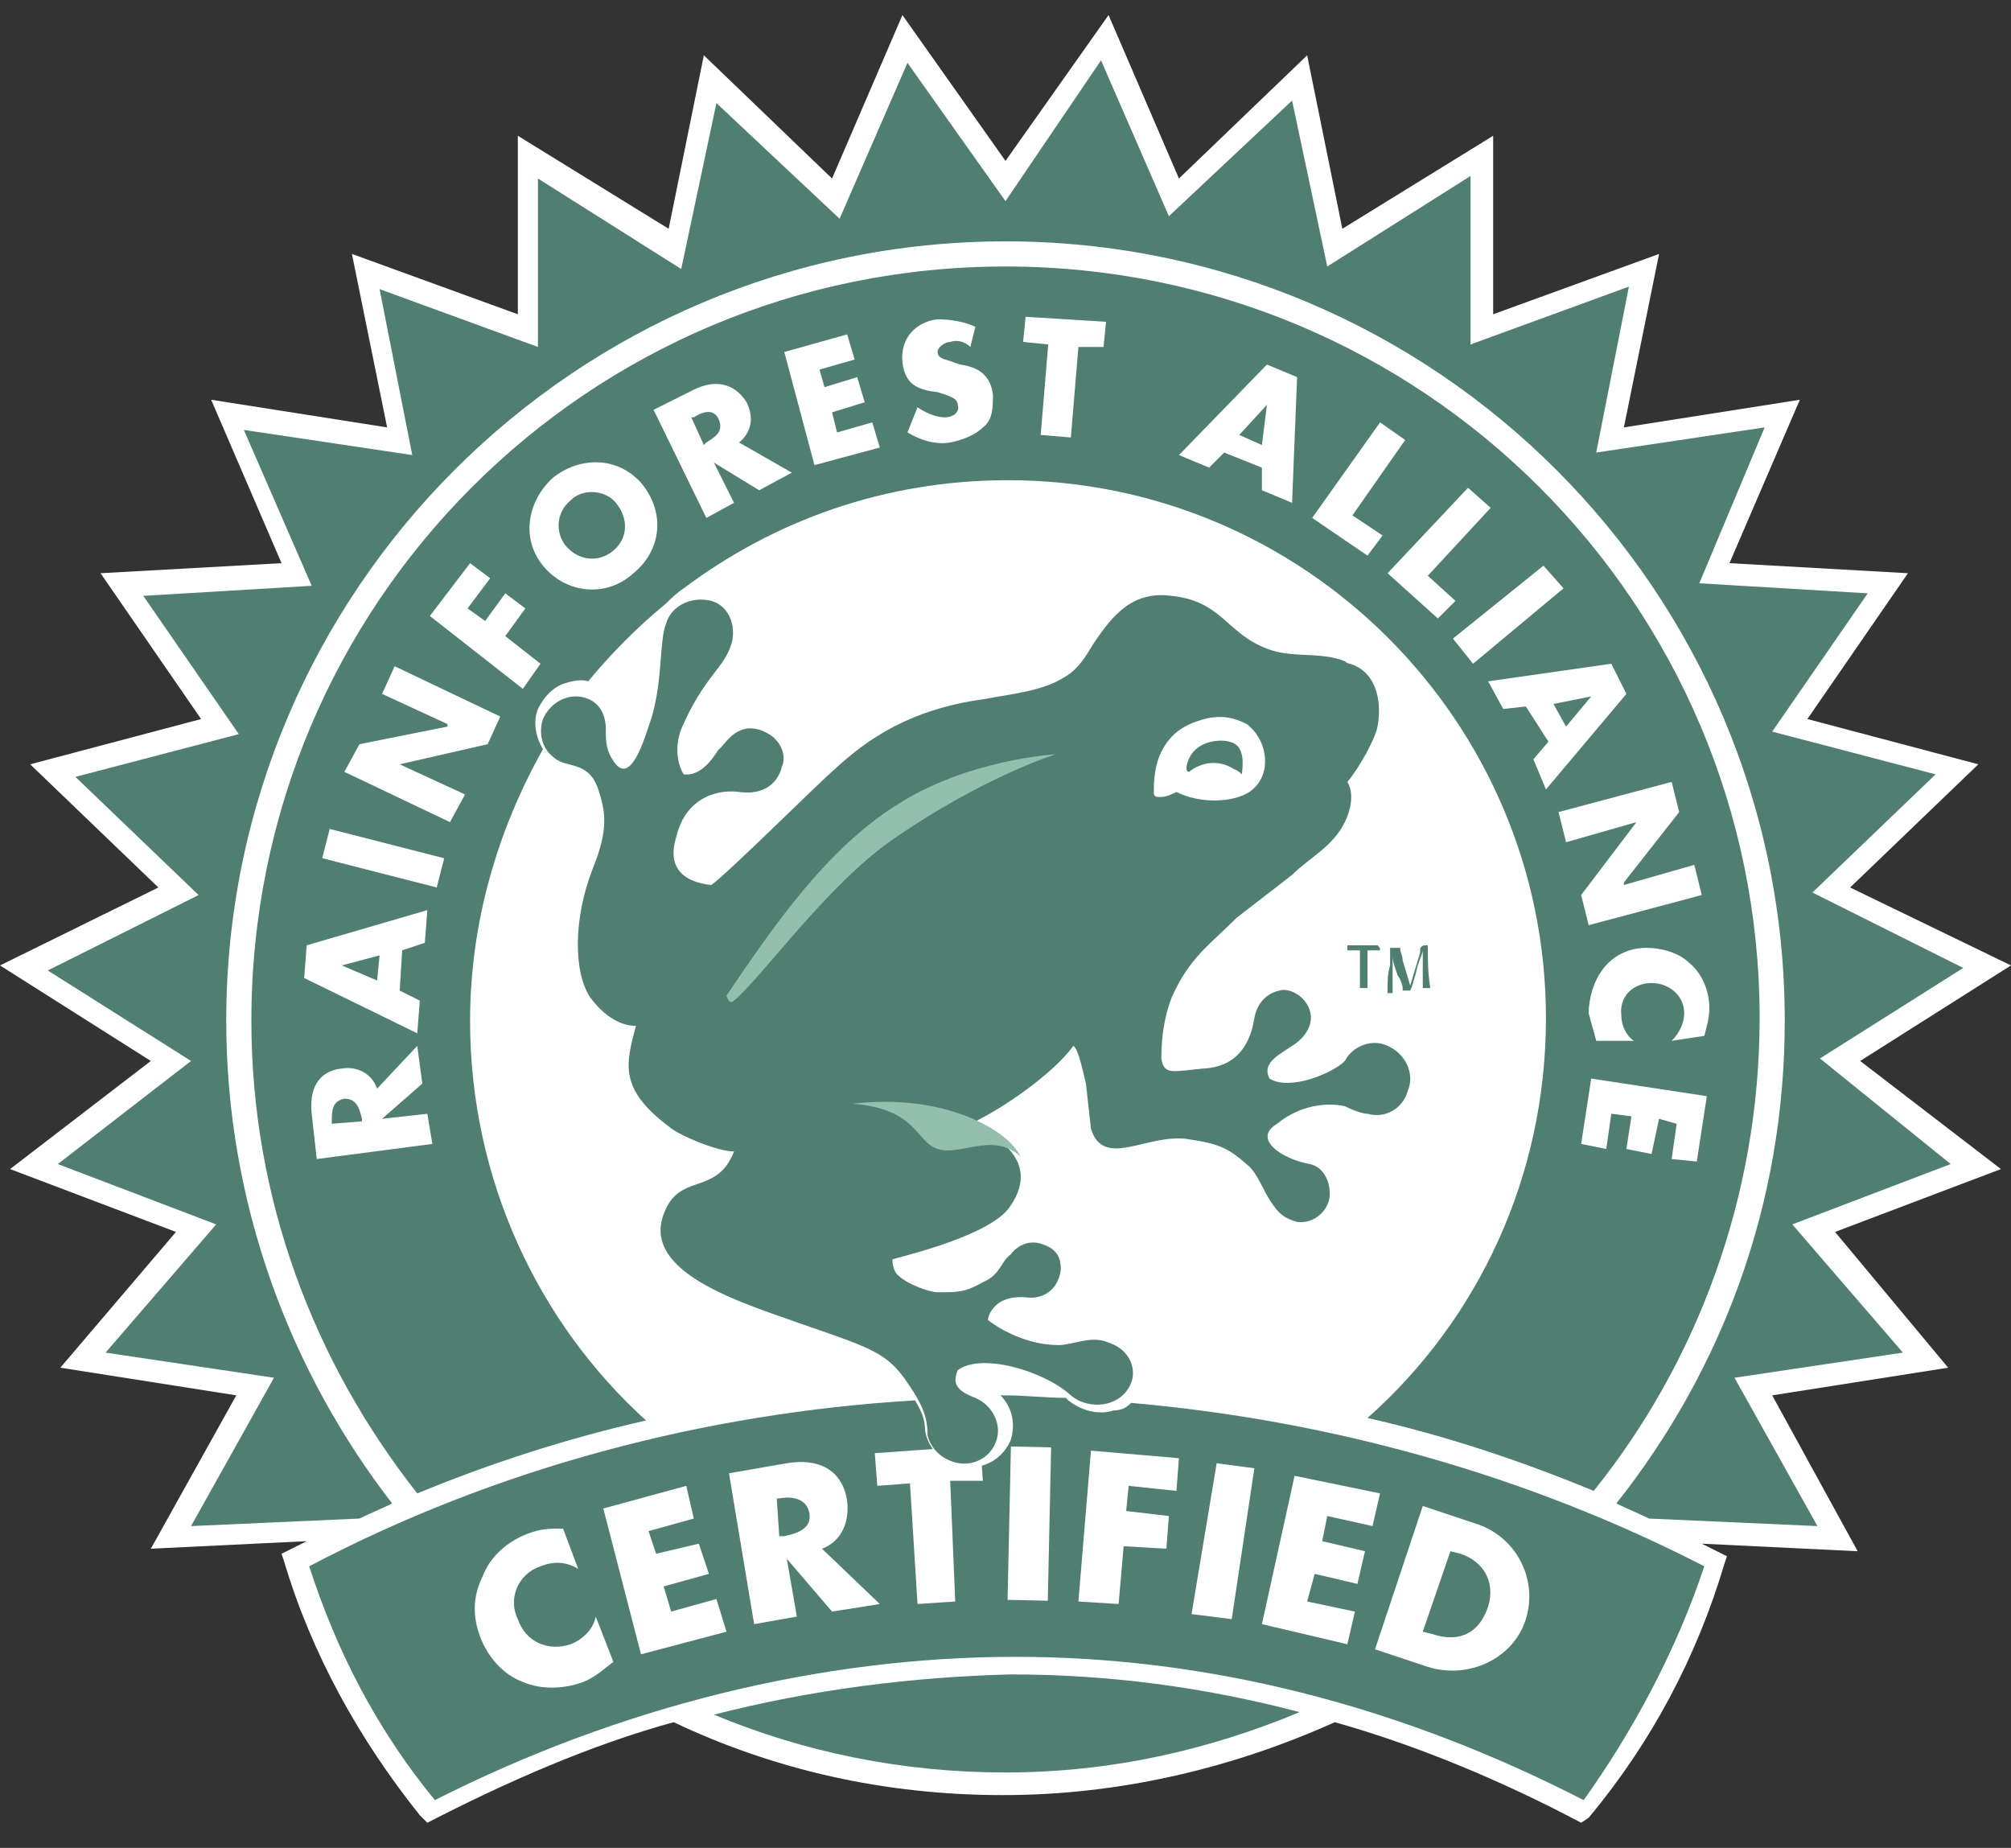 <?xml version="1.0" encoding="utf-8"?>
<!-- Generator: Adobe Illustrator 23.0.3, SVG Export Plug-In . SVG Version: 6.00 Build 0)  -->
<svg version="1.1" id="Livello_1" xmlns="http://www.w3.org/2000/svg" xmlns:xlink="http://www.w3.org/1999/xlink" x="0px" y="0px"
	 viewBox="0 0 80 73.5" style="enable-background:new 0 0 80 73.5;" xml:space="preserve">
<rect x="0" y="0" width="80" height="73.5" fill="#333333" stroke="none"/>
<style type="text/css">
	.st0{fill:#4E7F71;}
	.st1{fill:#FFFFFF;}
	.st2{fill-rule:evenodd;clip-rule:evenodd;fill:#4E7F71;}
	.st3{fill-rule:evenodd;clip-rule:evenodd;fill:#95BFAD;}
	.st4{fill:#95BFAD;}
</style>
<g>
	<path class="st1" d="M74,42.2l6-3.8l-6.4-3.1l5.1-4.9l-6.8-1.8l4-5.8l-7.1-0.4l2.8-6.5l-7,1.1l1.4-6.9l-6.6,2.4l0-7.1l-6,3.7
		L52,2.2l-5.1,4.9l-2.8-6.5L40,6.4l-4.1-5.8l-2.8,6.5L28,2.2l-1.4,6.9l-6-3.7l0,7.1l-6.6-2.4l1.4,6.9l-7-1.1l2.8,6.5L4,22.8l4,5.8
		l-6.8,1.8l5.1,4.9L0,38.4l6,3.8l-5.6,4.3L7,49l-4.6,5.4l7,1.1L6,61.6l6.2-0.3c-0.2,0.1-1,0.5-1,0.5l0.1,0.3c1.1,3.7,3,7.1,5.4,10.1
		l0.3,0.3c3.1-1.6,6.5-3.1,9.8-4c4,1.9,8.4,2.9,13.1,2.9c4.7,0,9.2-1.1,13.2-2.9c3.2,0.9,6.6,2.3,9.8,4l0.3-0.2
		c2.5-3,4.3-6.4,5.4-10.1l0.1-0.3c0,0-0.8-0.4-1-0.5l6.2,0.3l-3.4-6.2l7-1.1L73,49l6.6-2.5L74,42.2"/>
	<path class="st0" d="M72.4,42.1l5.7-3.6l-6-3l4.9-4.7l-6.5-1.7l3.8-5.5l-6.7-0.4l2.6-6.2l-6.7,1l1.3-6.6l-6.3,2.3l0-6.7l-5.7,3.6
		l-1.4-6.6l-4.9,4.6l-2.7-6.2L40,8l-3.9-5.5l-2.7,6.2l-4.9-4.6l-1.4,6.6l-5.7-3.6l0,6.7l-6.3-2.3l1.3,6.6l-6.7-1l2.7,6.2l-6.7,0.4
		l3.8,5.5l-6.5,1.7l4.9,4.7l-6,3l5.7,3.6l-5.3,4.1l6.3,2.4l-4.4,5.1l6.7,1l-3.3,5.9l6.7-0.3l0,0c0.4-0.2,0.9-0.4,1.3-0.6
		C11.5,54.5,9,47.8,9,40.6c0-17.1,13.9-31,31-31c17.1,0,31,13.9,31,31c0,7.3-2.5,13.9-6.7,19.2c0.4,0.2,0.9,0.4,1.3,0.6l0,0l6.7,0.3
		l-3.3-5.9l6.7-1l-4.4-5.1l6.3-2.4L72.4,42.1"/>
	<path class="st2" d="M28.4,68.2c3.6,1.5,7.5,2.3,11.6,2.3c4.2,0,8.1-0.9,11.7-2.4c-3.8-1-7.6-1.5-11.5-1.5
		C36.3,66.7,32.3,67.2,28.4,68.2 M40,10.6c-16.6,0-30,13.4-30,30c0,7.1,2.5,13.6,6.6,18.8c2.9-1.2,6-2.2,9.1-2.9
		c-4.3-3.9-7-9.6-7-15.9c0-3.9,1.1-7.6,2.9-10.8c-0.3-0.5-0.4-1.1-0.2-1.6c0.2-0.4,0.5-0.8,1-1c0.3-0.1,0.7-0.2,1-0.1
		c0.9-1.1,2-2.2,3.1-3.1c0.2-0.2,0.4-0.4,0.7-0.6c3.6-2.7,8-4.3,12.9-4.3c11.8,0,21.4,9.6,21.4,21.4c0,6.3-2.7,12-7.1,15.9
		c3.1,0.7,6.1,1.7,9,2.9c4.1-5.1,6.6-11.7,6.6-18.8C70,24,56.6,10.6,40,10.6"/>
	<path class="st2" d="M67.8,62.3c-7-3.6-14.8-5.8-22.8-6.5c-0.2,0.2-0.4,0.3-0.7,0.3c-0.6,0.2-1.3,0-1.8-0.4c0,0-0.1-0.1-0.1-0.1
		c-0.8,0-1.6-0.1-2.4-0.1c-0.1,0-0.1,0-0.2,0c0.5,0.5,0.6,1.2,0.4,1.8c-0.4,0.9-1.4,1.3-2.3,0.9c-0.6-0.2-1-0.7-1.1-1.3l0,0l0,0
		c0-0.4-0.1-0.7-0.4-1.2c-8.4,0.5-16.7,2.7-24.1,6.6v0c1.1,3.4,2.7,6.5,5,9.3h0c7.3-3.7,15.3-5.7,23.1-5.7c7.6,0,15.2,1.9,22.6,5.7
		h0C65,68.8,66.7,65.6,67.8,62.3L67.8,62.3"/>
	<path class="st1" d="M23,62.4c-0.5-0.3-1-0.3-1.5-0.1c-0.9,0.3-1.3,1.3-0.9,2.1c0.3,0.9,1.2,1.3,2.1,1c0.5-0.2,0.9-0.6,1-1.1
		l0.7,1.8c-0.4,0.3-0.7,0.6-1.2,0.8c-0.8,0.3-1.7,0.3-2.4,0c-0.8-0.3-1.4-1-1.7-1.8c-0.3-0.8-0.3-1.6,0.1-2.4c0.3-0.8,1-1.4,1.8-1.7
		c0.5-0.2,0.9-0.2,1.4-0.2L23,62.4"/>
	<polygon class="st1" points="25.8,60.9 26.1,61.8 27.8,61.4 28.2,62.6 26.4,63.1 26.7,64.1 28.5,63.6 28.9,64.9 25.5,65.8 24,60 
		27.3,59.1 27.6,60.4 	"/>
	<path class="st1" d="M35,63.8l-1.9,0.3l-1.8-2.1l0,0l0.4,2.3L30,64.6l-1-6l2.3-0.4c1.2-0.2,2.2,0.2,2.4,1.5c0.1,0.8-0.2,1.6-1,1.9
		L35,63.8 M31,61.1l0.2,0c0.5-0.1,1.1-0.3,1-0.9c-0.1-0.6-0.7-0.7-1.2-0.6l-0.1,0L31,61.1z"/>
	<polygon class="st1" points="38,63.7 36.5,63.8 36.2,59 34.9,59.1 34.8,57.8 39,57.5 39.1,58.9 37.8,58.9 	"/>
	
		<rect x="37.9" y="59.8" transform="matrix(2.165614e-02 -1 1 2.165614e-02 -20.538 100.239)" class="st1" width="6.1" height="1.6"/>
	<polygon class="st1" points="44.9,59.1 44.8,60.1 46.5,60.3 46.4,61.6 44.7,61.5 44.5,63.8 42.9,63.7 43.4,57.7 46.9,58 46.8,59.3 
			"/>
	<polygon class="st1" points="49,64.4 47.4,64.2 48.4,58.2 49.9,58.4 	"/>
	<polygon class="st1" points="52.8,60.3 52.6,61.3 54.3,61.7 54,63 52.3,62.6 52,63.7 53.9,64.1 53.6,65.4 50.2,64.6 51.5,58.7 
		54.9,59.4 54.6,60.7 	"/>
	<path class="st1" d="M56.6,59.9l2.1,0.7c1.6,0.5,2.5,2.2,2,3.8c-0.5,1.6-2.3,2.4-3.9,1.9l-2.1-0.7L56.6,59.9 M56.6,64.9L57,65
		c0.9,0.3,1.8,0.1,2.2-1.1c0.3-1-0.2-1.8-1.1-2.1l-0.4-0.1L56.6,64.9z"/>
	<path class="st0" d="M54.9,37.8c-0.2,0-0.2,0-0.5,0c0,0.2,0,0.3,0,0.5c0,0.6,0,0.9,0,1l0,0c-0.1,0-0.2,0-0.3,0l0,0c0-0.4,0-0.7,0-1
		c0-0.3,0-0.4,0-0.5c-0.2,0-0.2,0-0.5,0l0,0c0-0.1,0-0.1,0-0.2l0,0h0.6c0.2,0,0.4,0,0.6,0l0,0C54.9,37.7,54.9,37.7,54.9,37.8
		L54.9,37.8"/>
	<path class="st0" d="M56.8,37.6c0,0.6,0,1.1,0.1,1.7l0,0c-0.1,0-0.1,0-0.3,0l0,0c0-0.3,0-0.4,0-0.6l0-0.3v-0.6
		c0,0.1-0.1,0.3-0.2,0.6l-0.1,0.4c-0.1,0.3-0.1,0.4-0.2,0.6l0,0c-0.1,0-0.1,0-0.3,0l0,0c0,0,0-0.1,0-0.1c0-0.1-0.1-0.4-0.2-0.5
		l-0.1-0.3c-0.1-0.3-0.1-0.4-0.1-0.5c0,0.2,0,0.3,0,0.5l0,0.4c0,0.3,0,0.4,0,0.6l0,0c-0.1,0-0.1,0-0.2,0l0,0c0-0.1,0-0.1,0-0.2
		c0-0.3,0-0.6,0.1-0.9c0-0.4,0-0.5,0-0.7l0,0c0.2,0,0.2,0,0.4,0l0,0c0,0.2,0.1,0.3,0.1,0.5l0.3,1l0.3-1c0.1-0.3,0.1-0.3,0.1-0.5l0,0
		C56.6,37.6,56.6,37.6,56.8,37.6L56.8,37.6"/>
	<path class="st1" d="M16.6,41.6l0.2,1.5l-1.6,1.4v0l1.8-0.2l0.2,1.2l-4.6,0.6l-0.2-1.8c-0.1-0.9,0.2-1.7,1.2-1.8
		c0.6-0.1,1.2,0.2,1.4,0.8L16.6,41.6 M14.4,44.6l0-0.1c-0.1-0.4-0.2-0.8-0.7-0.8c-0.5,0.1-0.5,0.5-0.5,0.9l0,0.1L14.4,44.6z"/>
	<path class="st1" d="M15.9,39.4l0.8,0.4l-0.1,1.3l-4.5-2.2l0.1-1.3l4.8-1.4l-0.1,1.3L16,37.8L15.9,39.4z M13.6,38.4L13.6,38.4
		L15,39l0.1-1L13.6,38.4z"/>
	
		<rect x="14.6" y="31.8" transform="matrix(0.248 -0.969 0.969 0.248 -21.616 40.395)" class="st1" width="1.2" height="4.7"/>
	<polygon class="st1" points="13.7,30.7 14.3,29.6 17.8,28.9 17.8,28.8 15.2,27.6 15.7,26.5 19.9,28.5 19.4,29.6 15.9,30.4 
		15.9,30.4 18.5,31.6 17.9,32.7 	"/>
	<polygon class="st1" points="18.6,24.2 19.3,24.7 20.1,23.6 20.9,24.2 20.1,25.3 21.5,26.4 20.8,27.4 17.1,24.5 18.7,22.4 19.5,23 
			"/>
	<path class="st1" d="M25.5,19.2c1,1.2,0.8,2.7-0.3,3.6c-1.1,1-2.7,0.8-3.6-0.3c-0.9-1.1-0.6-2.6,0.4-3.5
		C23,18.2,24.5,18.1,25.5,19.2 M22.5,21.7c0.5,0.6,1.3,0.7,1.9,0.2c0.6-0.5,0.6-1.3,0.1-1.9c-0.4-0.5-1.3-0.6-1.8-0.1
		C22.1,20.4,22.1,21.2,22.5,21.7"/>
	<path class="st1" d="M31.5,18.8l-1.3,0.7l-1.8-1.1l0,0l0.8,1.6l-1.1,0.6L26,16.3l1.6-0.8c0.8-0.4,1.6-0.3,2.1,0.5
		c0.3,0.6,0.2,1.2-0.3,1.6L31.5,18.8 M28,17.7l0.1-0.1c0.3-0.2,0.7-0.4,0.5-0.9c-0.2-0.5-0.7-0.3-1-0.1l-0.1,0L28,17.7z"/>
	<polygon class="st1" points="32.6,14.7 32.8,15.4 34.1,15 34.4,16 33.1,16.4 33.3,17.2 34.7,16.8 35,17.8 32.4,18.5 31.2,14 
		33.7,13.3 34,14.3 	"/>
	<path class="st1" d="M38.6,13.8c-0.2-0.2-0.5-0.3-0.8-0.2c-0.2,0-0.5,0.2-0.5,0.4c0,0.3,0.4,0.3,0.6,0.4l0.3,0.1
		c0.7,0.1,1.2,0.4,1.3,1.2c0,0.5,0,1-0.4,1.3c-0.3,0.3-0.8,0.5-1.3,0.6c-0.6,0.1-1.2-0.1-1.7-0.4l0.4-1c0.3,0.2,0.7,0.4,1.1,0.4
		c0.3,0,0.6-0.2,0.5-0.5c0-0.3-0.5-0.4-0.8-0.5c-0.8-0.1-1.3-0.3-1.4-1.2c-0.1-0.9,0.5-1.6,1.4-1.7c0.5,0,1.1,0.1,1.5,0.3L38.6,13.8
		"/>
	<polygon class="st1" points="42.6,17.4 41.4,17.3 41.7,13.7 40.7,13.6 40.8,12.6 44,12.8 43.9,13.8 42.9,13.8 	"/>
	<path class="st1" d="M48.7,18l-0.6,0.6l-1.2-0.5l3.5-3.6l1.2,0.5l-0.2,5l-1.2-0.5l0-0.9L48.7,18z M50.4,16.1L50.4,16.1l-1.1,1.2
		l0.9,0.4L50.4,16.1z"/>
	<polygon class="st1" points="53.8,20.5 55,21.3 54.4,22.1 52.2,20.6 54.9,16.8 55.9,17.5 	"/>
	<polygon class="st1" points="56.8,22.9 57.9,23.9 57.2,24.6 55.2,22.8 58.4,19.4 59.3,20.2 	"/>
	<polygon class="st1" points="58.6,26.4 57.8,25.4 61.4,22.5 62.2,23.4 	"/>
	<path class="st1" d="M60.7,28.1l-0.9,0.1l-0.6-1.1l4.9-0.7l0.6,1.2l-3.2,3.8L61,30.2l0.6-0.7L60.7,28.1z M63.3,27.7L63.3,27.7
		l-1.5,0.3l0.5,0.9L63.3,27.7z"/>
	<polygon class="st1" points="66.5,31.1 66.8,32.3 64.6,35.1 64.6,35.2 67.4,34.4 67.7,35.6 63.2,36.8 62.9,35.6 65.1,32.7 
		65.1,32.7 62.3,33.5 62,32.3 	"/>
	<path class="st1" d="M66.5,41.4c0.3-0.3,0.5-0.7,0.5-1.1c0-0.7-0.6-1.2-1.3-1.2c-0.7,0-1.3,0.5-1.2,1.3c0,0.4,0.2,0.8,0.5,1l-1.5,0
		c-0.1-0.4-0.2-0.7-0.3-1.1c0-0.6,0.2-1.3,0.6-1.8c0.4-0.5,1-0.8,1.7-0.8c0.6,0,1.3,0.2,1.7,0.6c0.5,0.4,0.8,1.1,0.8,1.8
		c0,0.4-0.1,0.7-0.2,1.1L66.5,41.4"/>
	<polygon class="st1" points="66.7,44.7 66,44.5 65.7,45.9 64.7,45.7 64.9,44.4 64.1,44.3 63.9,45.7 62.9,45.5 63.3,42.9 67.9,43.6 
		67.5,46.2 66.5,46.1 	"/>
	<path class="st2" d="M53.5,44c0,0,0.6,0.3,0.9,0.3c0.7,0.2,1.4-0.2,1.6-0.9c0.3-0.7-0.1-1.5-0.8-1.8c-0.6-0.3-1.4,0-1.7,0.6
		c-0.5,0.5-2.2,1.2-3,0.7c-0.3-0.6,0.3-0.9,0.9-1.3c0.8-0.5,1-1.3,0.4-1.9c-0.2-0.2-0.6-0.4-0.9-0.3c-0.5,0.1-0.9,0.5-1,1.1
		c-0.1,0.6-0.4,1.9-2,2c-1.2,0.1-1.6,0.3-1.7-0.4c0-0.8,0.1-1.6,0.4-2.4c0.7-1.6,1.5-2.1,2.6-3.2l2.2-1.7c0.7-0.7,1.6-1.1,2.1-2.1
		c0.2-0.4,0.4-1.1,0.1-1.6c0.5-0.6,1.1-1.7,1.2-2.2c0.2-1.1-0.1-2.2-1.1-2.5c-0.1,0-0.2-0.1-0.2-0.1c-1-0.4-2.1-0.1-3.1-0.5
		c-1.6-0.6-1.8-1.9-3.8-2.1c-1.5-0.2-2.3,0.7-3.1,1.9c-0.3,0.5-0.6,1-1.1,1.3c-0.9,0.6-2.2,0.7-3.2,0.9c-3,0.4-4.7,1.6-6,2.8
		c-0.7,0.6-4.1,4-4.9,4.6c-1-0.1-1.8-0.6-1.4-1.9c0.4-1.7,1.8-1.9,2.5-1.8c1.5,0.2,1.7-1,1.7-1c0.2-0.4,0-1.1-0.7-1.4
		c-1.1-0.5-1.6,0.6-1.8,0.7c-0.1,0.1-0.6,1.1-1.4,1c-0.2-0.3-0.4-1-0.1-1.8c0.9-2.1,1.7-2.4,2-3.4c0.2-0.7-0.1-1.5-0.8-1.7
		c-0.8-0.2-1.6,0.2-1.8,0.9c-0.3,0.7-0.1,2.5-0.7,4.1c-0.2,0.6-0.7,2.2-1.3,1.5c-0.4-0.5-0.4-0.9-0.4-1.4c0-0.5-0.2-1-0.7-1.2
		c-0.7-0.3-1.5,0.1-1.8,0.8c-0.2,0.6,0,1.2,0.4,1.5c0.5,0.5,1.4,0.1,1.8,1.3c0.3,0.9,0.4,1.6-0.2,3.1c-0.8,2-0.8,4.2-0.1,5.2
		c0.9,1.2,1.8,1.1,1.8,1.1c-0.4,1.5-0.7,2.5,1.3,4c0.3,0.3,1.9,1,2.6,1c-0.7,1.8-2.2,0.8-2.8,2.5c-0.9,2.4,3.4,3.6,5.6,4.4
		c2.6,0.9,3.3,1.1,4.1,2.3c0.7,1,0.8,1.5,0.8,2.1c0.1,0.4,0.4,0.8,0.9,1c0.7,0.3,1.5,0,1.8-0.7c0.3-0.7-0.1-1.5-0.8-1.8
		c-0.8-0.3-0.9-0.6-0.7-1.1c0.9-0.7,3.4,0,4.5,1c0.7,0.6,2,0.5,2.4-0.5c0.2-0.5,0-1.3-0.9-1.6c-0.7-0.3-1.4,0.1-2,0.1
		c-1.2,0-2.3-0.6-2.8-1c0-0.1,0.2-1,1.5-0.9c0.7,0.1,1.3-0.3,1.4-1.1c0-0.4-0.1-0.8-0.7-1c-0.5-0.2-1,0-1.3,0.4
		c-0.4,0.3-0.4,0.8-1.1,1.1c-0.7,0.4-1,0.4-1.8,0.4c-0.3,0-1.2-0.3-1.6-0.7c-0.2-0.2-0.2-0.6-0.2-0.6c-0.2,0,3.6-0.8,4.6-2
		c1.2-1.6,0.1-2.7-1.5-3.4c1.3-0.6,3.3-2,4.1-3.1c0.2,0.1,0.4,1.1,0.5,1.5l0.2,1.8c0.5,1.6,2.2,0.2,3.8,0.4c1.4,0.2,1.7,0.4,2.5,1.1
		c0.4,0.4,0.6,1.1,1,1.6c0.2,0.3,0.5,0.5,0.9,0.6c0.7,0.1,1.3-0.5,1.3-1.1c0-0.6-0.3-1.1-0.8-1.2c-1.1-0.2-2.3-1-1.3-1.6
		C51.9,43.8,53.1,43.9,53.5,44 M49.7,31.5c-0.6,0.4-1.9,0.5-2.9,0c-0.4,0.2-0.5,0.2-0.7,0.2c-0.2,0-0.2-0.1-0.2-0.2
		c0-0.3,0-1,0.3-1.6c0.4-0.8,1-1.1,1.7-1.3c0.8-0.2,1.3,0,1.7,0.2C50.5,29.5,50.6,30.9,49.7,31.5"/>
	<path class="st2" d="M49.4,30.8c0,0-0.2-0.2-0.3-0.2c-0.6-0.4-1.3-0.3-1.8,0.1c-0.1,0-0.1-0.1-0.1-0.2c0.2-1.1,1.4-1.1,1.7-1
		C49.4,29.6,49.5,30.1,49.4,30.8"/>
	<path class="st3" d="M29.2,39.8c-0.2,0.2-0.3-0.2-0.3-0.2c1.7-2.5,3.9-5.8,6.8-7.6c2.8-1.8,6.3-2,6.3-2s-2.9,0.9-6.5,3.4
		C32.9,35.2,30.2,39,29.2,39.8"/>
	<path class="st4" d="M37.3,45.7c0.9,0.3,2.2-0.7,3.3,0.3c-0.3-0.6-1-1.1-1.9-1.5c-1.4-0.6-3-0.8-4.8-0.6
		C36.5,44.1,36.4,45.4,37.3,45.7"/>
</g>
</svg>
